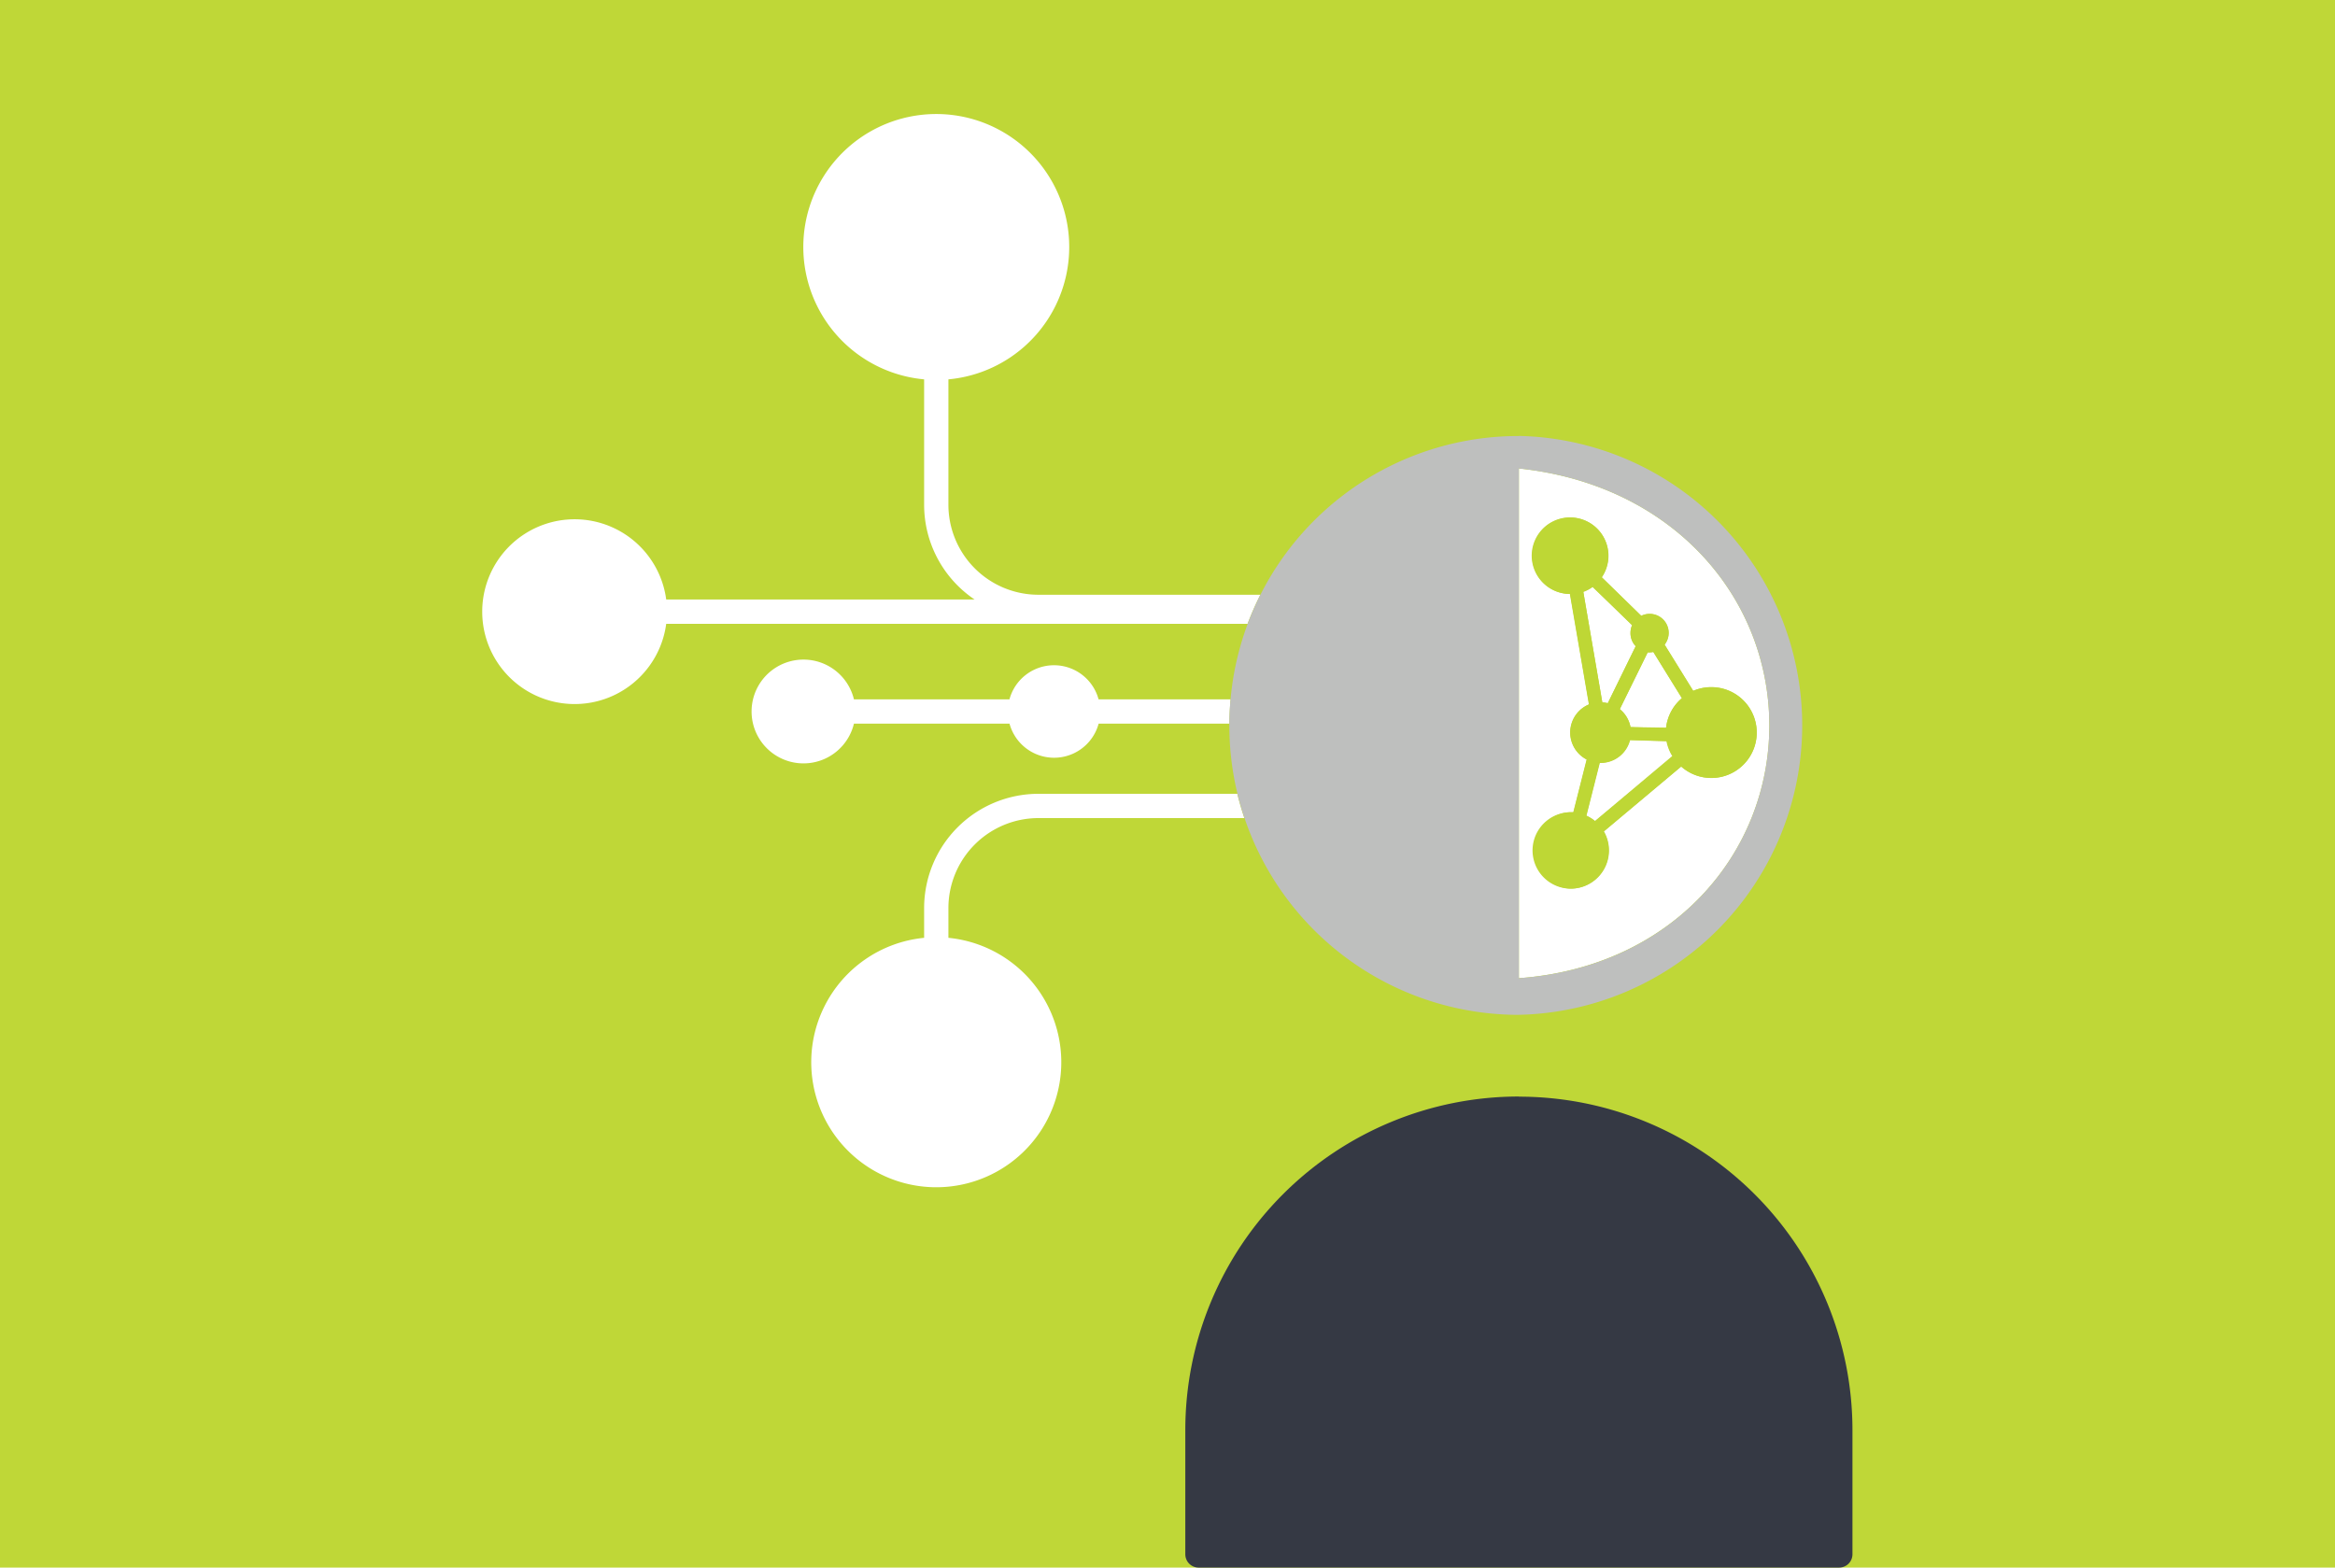 <?xml version="1.0" encoding="UTF-8"?> <svg xmlns="http://www.w3.org/2000/svg" xmlns:xlink="http://www.w3.org/1999/xlink" id="Layer_1" data-name="Layer 1" viewBox="0 0 350 235"><defs><style>.cls-1{fill:none;}.cls-2{fill:#bfd737;}.cls-3{clip-path:url(#clip-path);}.cls-4{fill:#fff;}.cls-5{fill:#353944;}.cls-6{fill:#bebfbe;}.cls-7{fill:#bed735;}</style><clipPath id="clip-path"><rect class="cls-1" x="72.32" y="17.1" width="205.37" height="217.9"></rect></clipPath></defs><rect class="cls-2" x="-1.39" y="-2.78" width="352.78" height="240"></rect><g id="_249_account_intelligence" data-name="249 account intelligence"><g class="cls-3"><g class="cls-3"><path class="cls-4" d="M128,108.48h23.32a6.92,6.92,0,0,0,13.36,0h19.6c0-1.23.07-2.44.18-3.64H164.67a6.92,6.92,0,0,0-13.36,0H128a7.78,7.78,0,1,0,0,3.64"></path><path class="cls-4" d="M177.65,119h-22a17.14,17.14,0,0,0-17.13,17.13v4.46a18.74,18.74,0,1,0,3.64,0v-4.46a13.5,13.5,0,0,1,13.49-13.49h30.87c-.4-1.19-.76-2.41-1.06-3.64Z"></path><path class="cls-4" d="M177.65,89.16h-22a13.5,13.5,0,0,1-13.49-13.49V56.87a19.93,19.93,0,1,0-3.64,0v18.8a17.12,17.12,0,0,0,7.56,14.2H99.86a13.85,13.85,0,1,0,0,3.65H187a43.62,43.62,0,0,1,1.92-4.36Z"></path><path class="cls-4" d="M245.18,96.86a2.84,2.84,0,0,1-.78-2,3,3,0,0,1,.24-1.15L238.72,88a5.45,5.45,0,0,1-1.39.74l2.84,16.57a4.38,4.38,0,0,1,.82.12Z"></path><path class="cls-4" d="M247,97.74l-4.2,8.55A4.55,4.55,0,0,1,244.4,109l5.33.16a6.76,6.76,0,0,1,2.38-4.48l-4.29-6.93a2.6,2.6,0,0,1-.56.06,2.48,2.48,0,0,1-.27,0"></path><path class="cls-4" d="M249.82,111.12l-5.48-.16a4.55,4.55,0,0,1-4.4,3.42h-.14l-2,7.91a5.76,5.76,0,0,1,1.31.82l11.63-9.73a6.69,6.69,0,0,1-.88-2.25"></path><path class="cls-4" d="M265.21,108.77c0-19.17-14.44-36.11-37.54-38.54v76.41c23-1.69,37.54-18.71,37.54-37.87m-29.83,24.44a5.73,5.73,0,0,1,0-11.45l.44,0,2-7.9a4.56,4.56,0,0,1,.34-8.26l-2.85-16.56a5.74,5.74,0,1,1,4.76-2.5L246,92.33a2.86,2.86,0,0,1,4.11,2.57,2.86,2.86,0,0,1-.61,1.75l4.29,6.93a6.7,6.7,0,0,1,2.69-.55A6.8,6.8,0,1,1,252,114.91l-11.63,9.73a5.72,5.72,0,0,1-5,8.57"></path><path class="cls-5" d="M227.67,164.38a50,50,0,0,0-50,50V233a2,2,0,0,0,2,2h96a2,2,0,0,0,2-2v-18.6a50,50,0,0,0-50-50"></path><path class="cls-6" d="M227.67,65.37v0h0"></path><path class="cls-6" d="M227.67,152.17v0h0"></path><path class="cls-7" d="M256.5,103a6.71,6.71,0,0,0-2.69.56l-4.29-6.93a2.85,2.85,0,0,0-3.5-4.32l-5.91-5.77a5.72,5.72,0,1,0-4.76,2.5l2.85,16.56a4.55,4.55,0,0,0-.34,8.26l-2,7.9-.44,0a5.73,5.73,0,1,0,5,2.88L252,114.91A6.81,6.81,0,1,0,256.5,103m-19.18-14.3a5.35,5.35,0,0,0,1.4-.74l5.92,5.77a3,3,0,0,0-.24,1.15,2.84,2.84,0,0,0,.78,2L241,105.41a3.69,3.69,0,0,0-.82-.12Zm1.75,34.38a5.76,5.76,0,0,0-1.31-.82l2-7.91h.14a4.55,4.55,0,0,0,4.4-3.42l5.48.16a6.69,6.69,0,0,0,.88,2.25Zm10.66-14L244.4,109a4.55,4.55,0,0,0-1.61-2.67l4.2-8.55a2.48,2.48,0,0,0,.27,0,2.6,2.6,0,0,0,.56-.06l4.29,6.93a6.76,6.76,0,0,0-2.38,4.48"></path><path class="cls-6" d="M226.92,152.17h0Z"></path><path class="cls-6" d="M227.31,65.36h0"></path><path class="cls-6" d="M227.67,65.37h-.75a43.32,43.32,0,0,0-42.47,39.47c-.11,1.2-.17,2.41-.18,3.64,0,.1,0,.19,0,.28A43.34,43.34,0,0,0,185.49,119c.3,1.24.66,2.46,1.06,3.65a43.39,43.39,0,0,0,40.37,29.48h.75a43.4,43.4,0,0,0,0-86.78m0,81.27V70.23c23.1,2.43,37.54,19.37,37.54,38.54S250.64,145,227.67,146.64"></path></g></g></g></svg> 